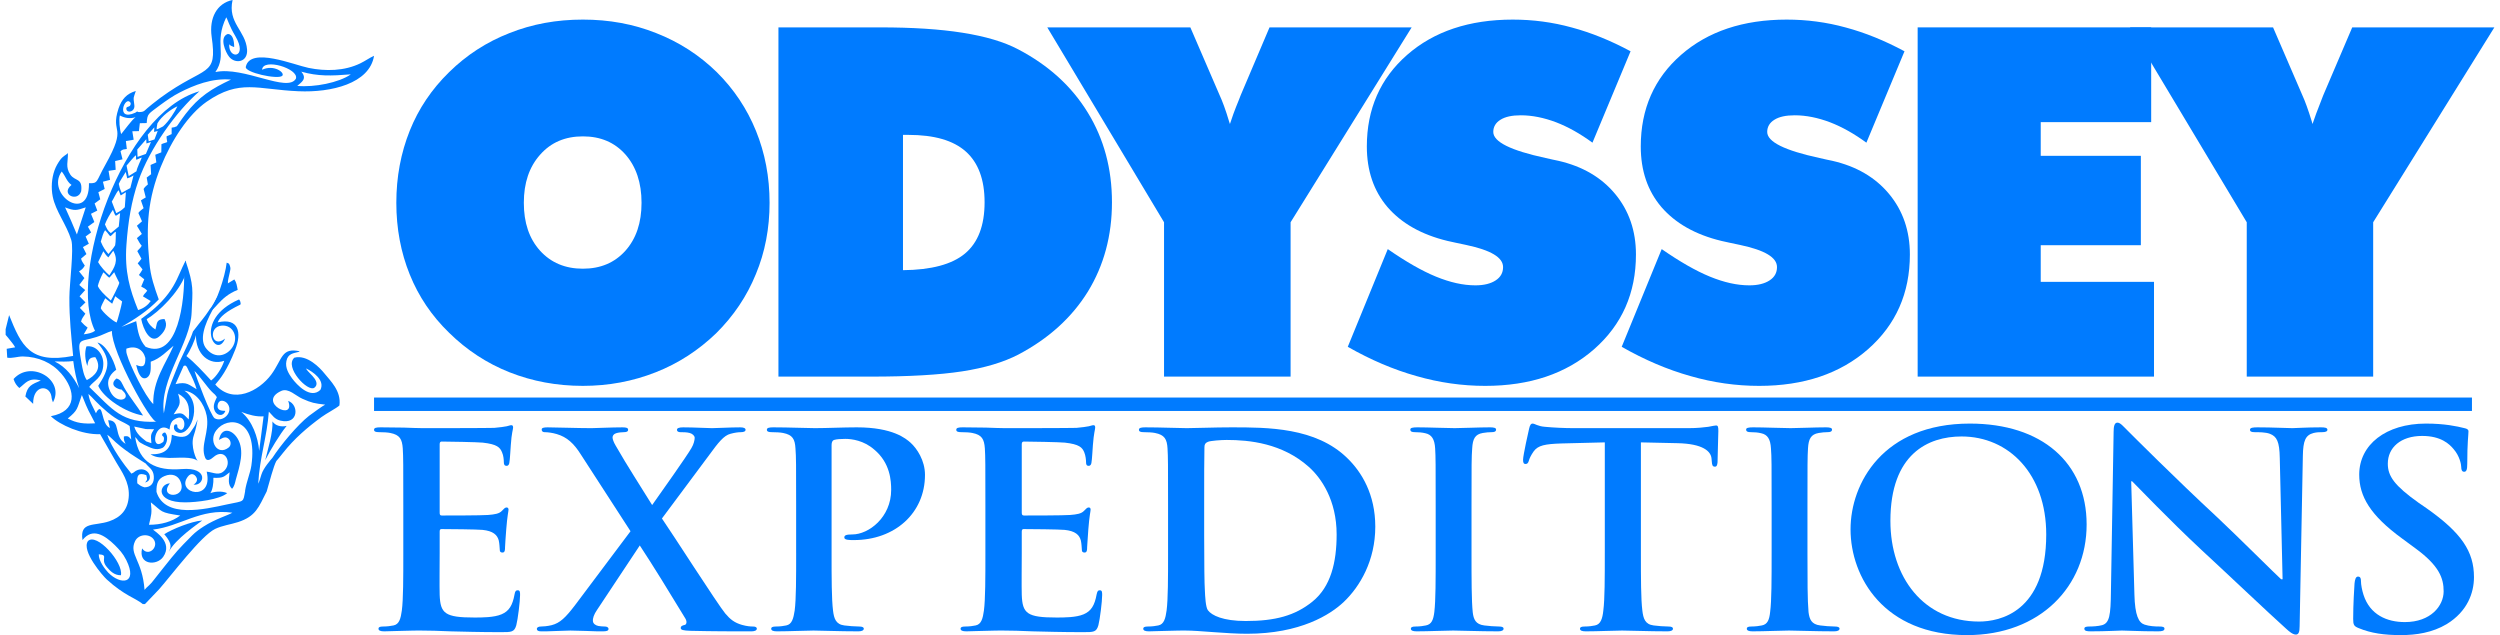 <?xml version="1.0" encoding="UTF-8"?>
<!DOCTYPE svg PUBLIC "-//W3C//DTD SVG 1.1//EN" "http://www.w3.org/Graphics/SVG/1.1/DTD/svg11.dtd">
<!-- Creator: CorelDRAW 2019 (64-Bit) -->
<svg xmlns="http://www.w3.org/2000/svg" xml:space="preserve" width="433px" height="110px" version="1.1" style="shape-rendering:geometricPrecision; text-rendering:geometricPrecision; image-rendering:optimizeQuality; fill-rule:evenodd; clip-rule:evenodd"
viewBox="0 0 185.43 47.32"
 xmlns:xlink="http://www.w3.org/1999/xlink">
 <defs>
  <style type="text/css">
   <![CDATA[
    .fil2 {fill:none}
    .fil1 {fill:#007BFF}
    .fil0 {fill:#007BFF;fill-rule:nonzero}
   ]]>
  </style>
 </defs>
 <g id="Layer_x0020_1">
  <path class="fil0" d="M43.01 20.02c1.32,0 2.37,-0.45 3.17,-1.34 0.8,-0.9 1.2,-2.08 1.2,-3.57 0,-1.49 -0.4,-2.69 -1.2,-3.6 -0.8,-0.9 -1.85,-1.35 -3.17,-1.35 -1.32,0 -2.38,0.45 -3.19,1.37 -0.81,0.91 -1.21,2.1 -1.21,3.58 0,1.49 0.4,2.67 1.21,3.57 0.81,0.89 1.87,1.34 3.19,1.34zm13.91 -4.91c0,1.9 -0.34,3.68 -1.02,5.31 -0.67,1.65 -1.66,3.12 -2.96,4.41 -1.31,1.26 -2.8,2.24 -4.51,2.91 -1.7,0.67 -3.5,1.01 -5.42,1.01 -1.95,0 -3.76,-0.34 -5.46,-1.01 -1.69,-0.67 -3.2,-1.66 -4.51,-2.95 -1.29,-1.25 -2.27,-2.7 -2.93,-4.34 -0.66,-1.63 -1,-3.42 -1,-5.34 0,-1.93 0.34,-3.72 1,-5.37 0.66,-1.65 1.64,-3.1 2.93,-4.36 1.3,-1.28 2.8,-2.25 4.49,-2.91 1.7,-0.68 3.52,-1.01 5.48,-1.01 1.95,0 3.77,0.33 5.47,1.01 1.69,0.66 3.2,1.63 4.51,2.91 1.28,1.27 2.25,2.73 2.92,4.38 0.67,1.65 1.01,3.43 1.01,5.35z"/>
  <path id="1" class="fil0" d="M66.86 20.13c2.11,-0.02 3.65,-0.43 4.62,-1.24 0.97,-0.81 1.46,-2.08 1.46,-3.82 0,-1.69 -0.47,-2.95 -1.4,-3.78 -0.93,-0.83 -2.35,-1.24 -4.28,-1.24l-0.4 0 0 10.08zm-9.28 7.93l0 -26.02 7.57 0c2.41,0 4.46,0.13 6.15,0.4 1.71,0.27 3.09,0.68 4.15,1.24 2.25,1.18 3.98,2.75 5.18,4.71 1.2,1.95 1.8,4.18 1.8,6.68 0,2.49 -0.6,4.7 -1.79,6.65 -1.2,1.94 -2.93,3.51 -5.19,4.7 -1.1,0.57 -2.5,0.99 -4.19,1.25 -1.69,0.26 -3.96,0.39 -6.8,0.39l-6.88 0z"/>
  <path id="2" class="fil0" d="M86.31 28.06l0 -11.5 -8.7 -14.52 10.66 0 2.18 5.05c0.2,0.43 0.45,1.09 0.71,1.97l0.06 0.18c0.13,-0.42 0.35,-1.03 0.68,-1.83 0.05,-0.15 0.09,-0.24 0.12,-0.31l2.15 -5.06 10.59 0 -9.02 14.52 0 11.5 -9.43 0z"/>
  <path id="3" class="fil0" d="M100 25.84l2.98 -7.28c1.34,0.93 2.54,1.62 3.59,2.05 1.05,0.43 2.02,0.65 2.94,0.65 0.64,0 1.15,-0.13 1.51,-0.37 0.37,-0.24 0.55,-0.57 0.55,-0.99 0,-0.72 -0.91,-1.26 -2.75,-1.65 -0.6,-0.12 -1.06,-0.23 -1.39,-0.3 -1.95,-0.47 -3.43,-1.32 -4.47,-2.52 -1.03,-1.21 -1.54,-2.71 -1.54,-4.52 0,-2.79 1,-5.07 3,-6.82 2,-1.75 4.63,-2.63 7.87,-2.63 1.5,0 2.96,0.19 4.41,0.59 1.45,0.39 2.9,0.98 4.37,1.77l-2.84 6.81c-0.9,-0.66 -1.8,-1.17 -2.71,-1.52 -0.9,-0.34 -1.78,-0.52 -2.63,-0.52 -0.66,0 -1.16,0.11 -1.51,0.33 -0.36,0.22 -0.54,0.53 -0.54,0.91 0,0.74 1.3,1.38 3.89,1.94 0.41,0.1 0.74,0.16 0.96,0.21 1.79,0.41 3.2,1.23 4.23,2.47 1.03,1.24 1.55,2.75 1.55,4.51 0,2.88 -1.04,5.23 -3.12,7.06 -2.08,1.82 -4.78,2.73 -8.11,2.73 -1.71,0 -3.42,-0.24 -5.12,-0.73 -1.71,-0.48 -3.42,-1.21 -5.12,-2.18z"/>
  <path id="4" class="fil0" d="M120.41 25.84l2.98 -7.28c1.34,0.93 2.54,1.62 3.59,2.05 1.05,0.43 2.02,0.65 2.94,0.65 0.64,0 1.15,-0.13 1.51,-0.37 0.37,-0.24 0.55,-0.57 0.55,-0.99 0,-0.72 -0.91,-1.26 -2.75,-1.65 -0.6,-0.12 -1.06,-0.23 -1.39,-0.3 -1.95,-0.47 -3.43,-1.32 -4.47,-2.52 -1.03,-1.21 -1.54,-2.71 -1.54,-4.52 0,-2.79 1,-5.07 3,-6.82 2,-1.75 4.63,-2.63 7.87,-2.63 1.49,0 2.96,0.19 4.41,0.59 1.45,0.39 2.9,0.98 4.37,1.77l-2.84 6.81c-0.9,-0.66 -1.8,-1.17 -2.71,-1.52 -0.9,-0.34 -1.78,-0.52 -2.63,-0.52 -0.66,0 -1.16,0.11 -1.51,0.33 -0.36,0.22 -0.54,0.53 -0.54,0.91 0,0.74 1.3,1.38 3.89,1.94 0.41,0.1 0.73,0.16 0.96,0.21 1.79,0.41 3.2,1.23 4.23,2.47 1.03,1.24 1.55,2.75 1.55,4.51 0,2.88 -1.04,5.23 -3.12,7.06 -2.08,1.82 -4.78,2.73 -8.11,2.73 -1.71,0 -3.42,-0.24 -5.12,-0.73 -1.71,-0.48 -3.42,-1.21 -5.12,-2.18z"/>
  <polygon id="5" class="fil0" points="142.46,28.06 142.46,2.04 159.86,2.04 159.86,9.1 151.63,9.1 151.63,11.61 159.09,11.61 159.09,18.27 151.63,18.27 151.63,21 160.07,21 160.07,28.06 "/>
  <path id="6" class="fil0" d="M166.98 28.06l0 -11.5 -8.7 -14.52 10.66 0 2.18 5.05c0.2,0.43 0.44,1.09 0.71,1.97l0.05 0.18c0.14,-0.42 0.36,-1.03 0.68,-1.83 0.06,-0.15 0.1,-0.24 0.12,-0.31l2.16 -5.06 10.59 0 -9.03 14.52 0 11.5 -9.42 0z"/>
  <path class="fil0" d="M29.63 41.21c0,1.85 0,3.44 -0.11,4.28 -0.08,0.58 -0.19,1.03 -0.62,1.11 -0.2,0.04 -0.46,0.08 -0.78,0.08 -0.26,0 -0.34,0.06 -0.34,0.16 0,0.14 0.15,0.2 0.43,0.2 0.43,0 0.99,-0.04 1.48,-0.04 0.52,-0.02 0.99,-0.02 1.23,-0.02 0.65,0 1.31,0.02 2.24,0.06 0.93,0.02 2.11,0.06 3.73,0.06 0.81,0 1.01,0 1.16,-0.52 0.11,-0.41 0.28,-1.77 0.28,-2.24 0,-0.2 0,-0.36 -0.17,-0.36 -0.15,0 -0.2,0.08 -0.24,0.3 -0.15,0.83 -0.41,1.25 -0.97,1.49 -0.56,0.24 -1.46,0.24 -2.02,0.24 -2.2,0 -2.54,-0.3 -2.59,-1.69 -0.02,-0.58 0,-2.43 0,-3.11l0 -1.59c0,-0.12 0.02,-0.2 0.13,-0.2 0.52,0 2.65,0.02 3.06,0.06 0.8,0.08 1.1,0.38 1.21,0.78 0.06,0.26 0.06,0.52 0.08,0.73 0,0.1 0.05,0.18 0.2,0.18 0.19,0 0.19,-0.22 0.19,-0.39 0,-0.14 0.06,-0.94 0.09,-1.34 0.08,-1.03 0.17,-1.35 0.17,-1.47 0,-0.12 -0.07,-0.16 -0.15,-0.16 -0.11,0 -0.2,0.1 -0.35,0.26 -0.19,0.2 -0.51,0.26 -1.03,0.3 -0.5,0.04 -2.97,0.04 -3.45,0.04 -0.13,0 -0.15,-0.08 -0.15,-0.22l0 -5.09c0,-0.14 0.05,-0.2 0.15,-0.2 0.43,0 2.7,0.04 3.06,0.08 1.08,0.12 1.29,0.36 1.44,0.73 0.11,0.24 0.13,0.58 0.13,0.72 0,0.18 0.05,0.28 0.2,0.28 0.15,0 0.19,-0.12 0.21,-0.22 0.05,-0.24 0.09,-1.13 0.11,-1.33 0.06,-0.92 0.17,-1.16 0.17,-1.3 0,-0.1 -0.02,-0.18 -0.13,-0.18 -0.1,0 -0.23,0.06 -0.34,0.08 -0.17,0.04 -0.52,0.08 -0.93,0.12 -0.41,0.02 -4.69,0.02 -5.38,0.02 -0.3,0 -0.8,-0.02 -1.36,-0.04 -0.54,0 -1.16,-0.02 -1.74,-0.02 -0.33,0 -0.48,0.04 -0.48,0.18 0,0.14 0.13,0.18 0.37,0.18 0.3,0 0.67,0.02 0.84,0.06 0.71,0.14 0.88,0.46 0.93,1.15 0.04,0.64 0.04,1.2 0.04,4.26l0 3.54z"/>
  <path id="1" class="fil0" d="M52.43 33.89c0.65,-0.89 1.08,-1.45 1.58,-1.57 0.3,-0.08 0.56,-0.12 0.77,-0.12 0.22,0 0.35,-0.06 0.35,-0.18 0,-0.12 -0.15,-0.18 -0.39,-0.18 -0.8,0 -1.68,0.06 -2.11,0.06 -0.41,0 -1.31,-0.06 -2.15,-0.06 -0.31,0 -0.46,0.06 -0.46,0.18 0,0.14 0.13,0.18 0.26,0.18 0.17,0 0.48,0 0.69,0.06 0.22,0.06 0.37,0.22 0.37,0.36 0,0.16 -0.07,0.48 -0.24,0.76 -0.32,0.57 -2.3,3.36 -2.93,4.25 -0.84,-1.37 -1.81,-2.84 -2.73,-4.45 -0.13,-0.22 -0.22,-0.46 -0.22,-0.58 0,-0.12 0.07,-0.26 0.26,-0.32 0.17,-0.06 0.45,-0.08 0.58,-0.08 0.19,0 0.32,-0.04 0.32,-0.18 0,-0.14 -0.13,-0.18 -0.43,-0.18 -0.79,0 -2,0.06 -2.3,0.06 -1.01,0 -2.76,-0.06 -3.27,-0.06 -0.29,0 -0.44,0.04 -0.44,0.16 0,0.14 0.09,0.2 0.22,0.2 0.22,0 0.56,0.04 0.9,0.14 0.76,0.22 1.28,0.7 1.79,1.51l3.71 5.73 -4.12 5.49c-0.73,0.96 -1.14,1.35 -1.76,1.51 -0.33,0.08 -0.65,0.1 -0.8,0.1 -0.17,0 -0.3,0.06 -0.3,0.18 0,0.12 0.11,0.18 0.32,0.18l0.37 0c0.34,0 1.4,-0.06 1.81,-0.06 0.53,0 1.89,0.06 2.02,0.06l0.39 0c0.28,0 0.43,-0.04 0.43,-0.18 0,-0.12 -0.13,-0.18 -0.26,-0.18 -0.17,0 -0.37,-0.02 -0.49,-0.04 -0.2,-0.04 -0.39,-0.16 -0.41,-0.35 -0.03,-0.22 0.08,-0.52 0.3,-0.84l3.19 -4.81c0.99,1.5 2.21,3.49 3.4,5.45 0.15,0.26 0.06,0.45 -0.05,0.47 -0.19,0.04 -0.3,0.1 -0.3,0.22 0,0.16 0.18,0.2 0.74,0.22 1.65,0.04 3.36,0.04 3.87,0.04l0.65 0c0.23,0 0.41,-0.06 0.41,-0.2 0,-0.12 -0.13,-0.16 -0.28,-0.16 -0.2,0 -0.46,-0.02 -0.82,-0.12 -0.56,-0.16 -0.88,-0.41 -1.25,-0.85 -0.54,-0.64 -4.03,-6.09 -4.72,-7.08l3.53 -4.74z"/>
  <path id="2" class="fil0" d="M58.9 41.21c0,1.85 0,3.44 -0.11,4.28 -0.09,0.58 -0.2,1.03 -0.63,1.11 -0.19,0.04 -0.45,0.08 -0.77,0.08 -0.26,0 -0.35,0.06 -0.35,0.16 0,0.14 0.15,0.2 0.43,0.2 0.87,0 2.22,-0.06 2.72,-0.06 0.56,0 1.91,0.06 3.34,0.06 0.23,0 0.41,-0.06 0.41,-0.2 0,-0.1 -0.11,-0.16 -0.35,-0.16 -0.32,0 -0.8,-0.04 -1.1,-0.08 -0.64,-0.08 -0.77,-0.53 -0.84,-1.09 -0.11,-0.86 -0.11,-2.45 -0.11,-4.3l0 -8.05c0,-0.22 0.07,-0.34 0.18,-0.38 0.19,-0.06 0.51,-0.08 0.84,-0.08 0.49,0 1.38,0.12 2.15,0.79 1.21,1 1.27,2.35 1.27,3.01 0,2.05 -1.68,3.32 -2.89,3.32 -0.45,0 -0.6,0.06 -0.6,0.22 0,0.14 0.15,0.16 0.26,0.18 0.11,0.02 0.34,0.02 0.45,0.02 3.06,0 5.3,-2.01 5.3,-4.86 0,-1.07 -0.6,-1.97 -1.08,-2.4 -0.34,-0.3 -1.31,-1.14 -4,-1.14 -0.99,0 -2.24,0.06 -3.12,0.06 -0.61,0 -1.96,-0.06 -3.11,-0.06 -0.32,0 -0.47,0.04 -0.47,0.18 0,0.14 0.13,0.18 0.37,0.18 0.3,0 0.66,0.02 0.84,0.06 0.71,0.14 0.88,0.46 0.92,1.15 0.05,0.64 0.05,1.2 0.05,4.26l0 3.54z"/>
  <path id="3" class="fil0" d="M73 41.21c0,1.85 0,3.44 -0.11,4.28 -0.08,0.58 -0.19,1.03 -0.62,1.11 -0.19,0.04 -0.45,0.08 -0.78,0.08 -0.25,0 -0.34,0.06 -0.34,0.16 0,0.14 0.15,0.2 0.43,0.2 0.43,0 0.99,-0.04 1.49,-0.04 0.51,-0.02 0.99,-0.02 1.22,-0.02 0.65,0 1.32,0.02 2.24,0.06 0.93,0.02 2.11,0.06 3.73,0.06 0.82,0 1.01,0 1.16,-0.52 0.11,-0.41 0.28,-1.77 0.28,-2.24 0,-0.2 0,-0.36 -0.17,-0.36 -0.15,0 -0.19,0.08 -0.24,0.3 -0.15,0.83 -0.41,1.25 -0.97,1.49 -0.56,0.24 -1.46,0.24 -2.02,0.24 -2.2,0 -2.54,-0.3 -2.59,-1.69 -0.02,-0.58 0,-2.43 0,-3.11l0 -1.59c0,-0.12 0.03,-0.2 0.13,-0.2 0.52,0 2.65,0.02 3.06,0.06 0.8,0.08 1.1,0.38 1.21,0.78 0.06,0.26 0.06,0.52 0.08,0.73 0,0.1 0.05,0.18 0.2,0.18 0.19,0 0.19,-0.22 0.19,-0.39 0,-0.14 0.07,-0.94 0.09,-1.34 0.08,-1.03 0.17,-1.35 0.17,-1.47 0,-0.12 -0.06,-0.16 -0.15,-0.16 -0.11,0 -0.19,0.1 -0.35,0.26 -0.19,0.2 -0.51,0.26 -1.03,0.3 -0.49,0.04 -2.97,0.04 -3.44,0.04 -0.13,0 -0.16,-0.08 -0.16,-0.22l0 -5.09c0,-0.14 0.05,-0.2 0.16,-0.2 0.43,0 2.69,0.04 3.05,0.08 1.08,0.12 1.3,0.36 1.45,0.73 0.1,0.24 0.13,0.58 0.13,0.72 0,0.18 0.04,0.28 0.19,0.28 0.15,0 0.19,-0.12 0.21,-0.22 0.05,-0.24 0.09,-1.13 0.11,-1.33 0.07,-0.92 0.17,-1.16 0.17,-1.3 0,-0.1 -0.02,-0.18 -0.12,-0.18 -0.11,0 -0.24,0.06 -0.35,0.08 -0.17,0.04 -0.52,0.08 -0.92,0.12 -0.41,0.02 -4.7,0.02 -5.39,0.02 -0.3,0 -0.8,-0.02 -1.36,-0.04 -0.53,0 -1.16,-0.02 -1.74,-0.02 -0.32,0 -0.47,0.04 -0.47,0.18 0,0.14 0.13,0.18 0.36,0.18 0.3,0 0.67,0.02 0.84,0.06 0.71,0.14 0.88,0.46 0.93,1.15 0.04,0.64 0.04,1.2 0.04,4.26l0 3.54z"/>
  <path id="4" class="fil0" d="M86.61 41.21c0,1.85 0,3.44 -0.11,4.28 -0.08,0.58 -0.19,1.03 -0.62,1.11 -0.19,0.04 -0.45,0.08 -0.78,0.08 -0.25,0 -0.34,0.06 -0.34,0.16 0,0.14 0.15,0.2 0.43,0.2 0.43,0 0.99,-0.04 1.49,-0.04 0.51,-0.02 0.99,-0.02 1.22,-0.02 0.54,0 1.3,0.06 2.11,0.12 0.82,0.06 1.71,0.12 2.48,0.12 3.98,0 6.22,-1.43 7.21,-2.37 1.21,-1.15 2.35,-3.08 2.35,-5.61 0,-2.4 -1.01,-4.07 -2.09,-5.11 -2.34,-2.29 -5.94,-2.29 -8.63,-2.29 -1.29,0 -2.65,0.06 -3.32,0.06 -0.6,0 -1.96,-0.06 -3.1,-0.06 -0.32,0 -0.47,0.04 -0.47,0.18 0,0.14 0.13,0.18 0.36,0.18 0.3,0 0.67,0.02 0.84,0.06 0.71,0.14 0.89,0.46 0.93,1.15 0.04,0.64 0.04,1.2 0.04,4.26l0 3.54zm2.69 -3.86c0,-1.59 0,-3.34 0.02,-4.03 0,-0.22 0.07,-0.32 0.26,-0.4 0.18,-0.08 0.97,-0.14 1.4,-0.14 1.68,0 4.14,0.24 6.12,2.01 0.93,0.83 2.07,2.48 2.07,5.03 0,2.07 -0.43,3.9 -1.81,5.01 -1.29,1.04 -2.76,1.44 -4.96,1.44 -1.7,0 -2.54,-0.42 -2.82,-0.8 -0.17,-0.22 -0.21,-1.03 -0.23,-1.53 -0.03,-0.38 -0.05,-1.93 -0.05,-4.06l0 -2.53z"/>
  <path id="5" class="fil0" d="M106.55 41.21c0,1.95 0,3.54 -0.1,4.38 -0.07,0.58 -0.2,0.93 -0.63,1.01 -0.19,0.04 -0.45,0.08 -0.77,0.08 -0.26,0 -0.35,0.06 -0.35,0.16 0,0.14 0.15,0.2 0.43,0.2 0.86,0 2.22,-0.06 2.72,-0.06 0.58,0 1.93,0.06 3.35,0.06 0.24,0 0.41,-0.06 0.41,-0.2 0,-0.1 -0.1,-0.16 -0.34,-0.16 -0.32,0 -0.8,-0.04 -1.1,-0.08 -0.64,-0.08 -0.8,-0.45 -0.86,-0.99 -0.09,-0.86 -0.09,-2.45 -0.09,-4.4l0 -3.54c0,-3.06 0,-3.62 0.05,-4.26 0.04,-0.71 0.21,-1.05 0.79,-1.15 0.26,-0.04 0.43,-0.06 0.65,-0.06 0.21,0 0.34,-0.04 0.34,-0.2 0,-0.12 -0.17,-0.16 -0.45,-0.16 -0.82,0 -2.09,0.06 -2.63,0.06 -0.62,0 -1.98,-0.06 -2.79,-0.06 -0.35,0 -0.52,0.04 -0.52,0.16 0,0.16 0.13,0.2 0.34,0.2 0.26,0 0.54,0.02 0.78,0.08 0.47,0.1 0.69,0.44 0.73,1.13 0.04,0.64 0.04,1.2 0.04,4.26l0 3.54z"/>
  <path id="6" class="fil0" d="M119.15 41.21c0,1.85 0,3.44 -0.11,4.28 -0.06,0.58 -0.19,1.03 -0.62,1.11 -0.19,0.04 -0.45,0.08 -0.78,0.08 -0.25,0 -0.34,0.06 -0.34,0.16 0,0.14 0.15,0.2 0.43,0.2 0.86,0 2.22,-0.06 2.71,-0.06 0.61,0 1.96,0.06 3.38,0.06 0.24,0 0.41,-0.06 0.41,-0.2 0,-0.1 -0.1,-0.16 -0.34,-0.16 -0.32,0 -0.8,-0.04 -1.1,-0.08 -0.65,-0.08 -0.77,-0.53 -0.84,-1.09 -0.11,-0.86 -0.11,-2.45 -0.11,-4.3l0 -8.25 2.72 0.06c1.91,0.04 2.49,0.61 2.54,1.13l0.02 0.22c0.02,0.3 0.06,0.4 0.24,0.4 0.13,0 0.17,-0.12 0.19,-0.32 0,-0.52 0.06,-1.91 0.06,-2.33 0,-0.3 -0.02,-0.42 -0.17,-0.42 -0.08,0 -0.26,0.04 -0.58,0.1 -0.32,0.04 -0.8,0.1 -1.48,0.1l-8.53 0c-0.71,0 -1.53,-0.04 -2.16,-0.1 -0.54,-0.04 -0.75,-0.24 -0.92,-0.24 -0.13,0 -0.2,0.12 -0.26,0.38 -0.04,0.16 -0.45,1.99 -0.45,2.31 0,0.22 0.04,0.32 0.19,0.32 0.13,0 0.19,-0.08 0.24,-0.24 0.04,-0.16 0.15,-0.4 0.36,-0.7 0.33,-0.45 0.84,-0.55 2.09,-0.59l3.21 -0.08 0 8.25z"/>
  <path id="7" class="fil0" d="M131.58 41.21c0,1.95 0,3.54 -0.11,4.38 -0.06,0.58 -0.19,0.93 -0.62,1.01 -0.2,0.04 -0.46,0.08 -0.78,0.08 -0.26,0 -0.34,0.06 -0.34,0.16 0,0.14 0.15,0.2 0.43,0.2 0.86,0 2.21,-0.06 2.71,-0.06 0.58,0 1.94,0.06 3.36,0.06 0.24,0 0.41,-0.06 0.41,-0.2 0,-0.1 -0.11,-0.16 -0.35,-0.16 -0.32,0 -0.79,-0.04 -1.09,-0.08 -0.65,-0.08 -0.8,-0.45 -0.87,-0.99 -0.08,-0.86 -0.08,-2.45 -0.08,-4.4l0 -3.54c0,-3.06 0,-3.62 0.04,-4.26 0.04,-0.71 0.22,-1.05 0.8,-1.15 0.26,-0.04 0.43,-0.06 0.64,-0.06 0.22,0 0.35,-0.04 0.35,-0.2 0,-0.12 -0.17,-0.16 -0.45,-0.16 -0.82,0 -2.09,0.06 -2.63,0.06 -0.63,0 -1.98,-0.06 -2.8,-0.06 -0.35,0 -0.52,0.04 -0.52,0.16 0,0.16 0.13,0.2 0.35,0.2 0.26,0 0.54,0.02 0.77,0.08 0.48,0.1 0.69,0.44 0.73,1.13 0.05,0.64 0.05,1.2 0.05,4.26l0 3.54z"/>
  <path id="8" class="fil0" d="M146.14 47.32c5.46,0 8.91,-3.64 8.91,-8.24 0,-4.61 -3.34,-7.52 -8.7,-7.52 -6.46,0 -8.89,4.44 -8.89,7.88 0,3.56 2.49,7.88 8.68,7.88zm0.9 -1.01c-4.14,0 -6.61,-3.31 -6.61,-7.5 0,-5 2.82,-6.29 5.3,-6.29 3.53,0 6.31,2.8 6.31,7.3 0,5.81 -3.49,6.49 -5,6.49z"/>
  <path id="9" class="fil0" d="M158.37 35.86l0.07 0c0.39,0.38 2.78,2.89 5.12,5.07 2.24,2.07 5,4.7 6.35,5.91 0.24,0.22 0.5,0.44 0.73,0.44 0.2,0 0.28,-0.18 0.28,-0.62l0.24 -12.69c0.02,-1.13 0.19,-1.55 0.8,-1.71 0.26,-0.06 0.43,-0.06 0.64,-0.06 0.26,0 0.39,-0.06 0.39,-0.18 0,-0.16 -0.22,-0.18 -0.49,-0.18 -1.06,0 -1.88,0.06 -2.12,0.06 -0.45,0 -1.48,-0.06 -2.6,-0.06 -0.32,0 -0.56,0.02 -0.56,0.18 0,0.12 0.09,0.18 0.35,0.18 0.3,0 0.82,0 1.13,0.12 0.52,0.2 0.72,0.58 0.74,1.81l0.21 9.03 -0.11 0c-0.36,-0.32 -3.27,-3.22 -4.73,-4.59 -3.14,-2.91 -6.41,-6.19 -6.67,-6.45 -0.37,-0.36 -0.57,-0.63 -0.8,-0.63 -0.22,0 -0.28,0.29 -0.28,0.69l-0.2 11.9c-0.02,1.75 -0.1,2.34 -0.66,2.5 -0.31,0.08 -0.69,0.1 -0.97,0.1 -0.22,0 -0.35,0.04 -0.35,0.16 0,0.18 0.2,0.2 0.48,0.2 1.12,0 2.13,-0.06 2.32,-0.06 0.42,0 1.28,0.06 2.68,0.06 0.3,0 0.49,-0.04 0.49,-0.2 0,-0.12 -0.13,-0.16 -0.36,-0.16 -0.35,0 -0.76,-0.02 -1.12,-0.14 -0.44,-0.14 -0.72,-0.67 -0.76,-2.24l-0.24 -8.44z"/>
  <path id="10" class="fil0" d="M178.46 47.32c1.14,0 2.35,-0.18 3.42,-0.82 1.55,-0.95 2.03,-2.34 2.03,-3.5 0,-1.91 -0.93,-3.3 -3.53,-5.13l-0.61 -0.42c-1.78,-1.27 -2.28,-1.97 -2.28,-2.9 0,-1.21 0.97,-2.07 2.56,-2.07 1.4,0 2.03,0.6 2.35,0.99 0.45,0.52 0.56,1.14 0.56,1.32 0,0.24 0.07,0.36 0.22,0.36 0.17,0 0.23,-0.16 0.23,-0.6 0,-1.57 0.09,-2.15 0.09,-2.41 0,-0.14 -0.11,-0.2 -0.3,-0.24 -0.56,-0.14 -1.47,-0.34 -2.87,-0.34 -2.99,0 -4.97,1.58 -4.97,3.8 0,1.62 0.82,3.03 3.19,4.76l0.99 0.73c1.78,1.3 2.11,2.23 2.11,3.21 0,1.07 -0.95,2.29 -2.89,2.29 -1.33,0 -2.6,-0.54 -3.08,-2.03 -0.11,-0.34 -0.19,-0.76 -0.19,-1.02 0,-0.16 -0.02,-0.34 -0.22,-0.34 -0.17,0 -0.23,0.22 -0.26,0.52 -0.02,0.32 -0.1,1.53 -0.1,2.63 0,0.45 0.06,0.55 0.41,0.69 0.92,0.38 1.89,0.52 3.14,0.52z"/>
  <rect class="fil1" x="27.45" y="29.62" width="156.31" height="1"/>
  <g>
   <path class="fil1" d="M10.41 26.67l0 0.01c0.01,0.54 -0.12,0.76 -0.68,0.51 0.1,0.49 0.34,1.21 0.81,0.94 0.32,-0.22 0.27,-0.68 0.27,-1.18 0.71,-0.23 1.26,-0.83 1.7,-1.19 -0.56,1.31 -1.56,2.59 -1.51,4.35 -0.62,-0.59 -1.76,-2.94 -1.96,-3.69 -0.03,-0.1 -0.05,-0.17 -0.05,-0.26 -0.01,-0.22 0.01,-0.14 0.02,-0.19 0.68,-0.24 1.23,0.05 1.4,0.7zm8.48 6.92c-0.09,-1.02 -0.5,-2.21 -1.33,-2.9 0.58,0.23 1.14,0.37 1.66,0.33 -0.09,0.75 -0.24,1.82 -0.33,2.57zm-3.58 -5.24c-0.58,-0.63 -1.22,-1.33 -1.84,-1.82 0.29,-0.41 0.64,-1.2 0.71,-1.56 -0.02,1.41 1,2.3 2.11,1.91 -0.17,0.53 -0.58,1.18 -0.98,1.47zm-9.83 0.57c-0.44,-0.85 -0.97,-1.57 -1.83,-1.99 0.46,0.01 0.94,0.03 1.39,-0.03 0.07,0.6 0.25,1.48 0.44,2.02zm4.33 -17.78l0.67 -0.77 0.01 0.32 0.34 -0.11 -0.38 0.89 -0.62 0.22 -0.02 -0.55zm0.78 -1.1l0.49 -0.55 -0.02 0.34 0.27 -0.07 -0.24 0.63 -0.43 0.14 -0.07 -0.49zm0.09 29.06c0.92,0 1.72,-0.23 2.33,-0.69 -1.55,-0.23 -1.29,-0.27 -2.19,-0.98 0.1,0.82 0.03,0.92 -0.14,1.67zm-2.17 -30.5c0.33,0.19 0.78,0.27 1.17,0.13 -0.3,0.23 -0.8,0.94 -1.07,1.26 -0.11,-0.32 -0.18,-1.06 -0.1,-1.39zm2.74 22.82c-2.62,0.12 -3.26,-0.9 -5.02,-2.59 0.3,-0.46 1.03,-0.65 1.05,-1.71 0.01,-0.75 -0.56,-1.42 -1.26,-1.31 -0.15,0.46 -0.1,1.01 0.07,1.46 0.06,-0.46 0.14,-0.64 0.59,-0.66 0.55,0.85 -0.05,1.41 -0.63,1.71 -0.22,-0.28 -0.33,-0.89 -0.39,-1.23 -0.36,-2.02 -0.23,-1.55 1.11,-1.98 0.42,-0.13 0.81,-0.36 1.15,-0.45 -0.04,1.55 2.91,6.88 3.33,6.76zm-0.82 0.2c0,0 0,0 0.01,0 -0.01,0 -0.01,0 -0.01,0l0 0zm0.02 0.35l0 0 0.61 0.01c-0.28,0.43 -0.24,0.45 -0.2,1.04l-0.38 -0.13 0 0c-0.36,-0.29 -0.73,-0.55 -0.9,-1.11l0.87 0.19zm0.02 1.17c0,0 -0.02,-0.01 -0.03,0 0.01,-0.01 0.02,0 0.03,0zm-0.15 0c0.46,0.2 0.85,0.47 1.37,0.23 0.23,-0.11 0.53,-0.75 0.2,-1.14 -0.16,-0.03 -0.33,0.19 -0.16,0.28 0.13,0.08 0.04,0.4 0.01,0.42 -1.03,0.79 -0.65,-1.71 0.47,-0.92 0.04,-0.4 0.15,-0.61 0.3,-0.72 1.11,-0.78 0.94,1.3 0.31,0.58 -0.05,-0.06 0.01,-0.23 -0.09,-0.25 -0.13,-0.02 -0.2,0.06 -0.19,0.27 0,0.1 0.09,0.22 0.15,0.26 0.98,0.68 2.14,-2.06 0.63,-3.04 0.85,0.1 1.48,0.96 1.66,1.86 0.23,1.21 -0.5,2.22 -0.11,3.14 0.12,0.29 0.4,0.14 0.6,-0.04 0.81,-0.73 1.42,0.32 0.87,0.95 -0.42,0.47 -0.79,0.19 -1.36,0.12 0.53,2.3 -2.33,1.62 -1.41,0.38 0.25,-0.34 0.53,-0.17 0.64,0.04 0.11,0.19 0.04,0.39 -0.21,0.55 0.8,0.12 1.2,-1.33 -0.89,-1.16 -1.9,0.15 -3.18,-0.45 -3.46,-2.39 0.36,0.36 0.11,0.29 0.67,0.58zm0.14 1.41l0 0.01c0.19,0.25 0.55,0.42 0.58,0.92 0.04,0.5 -0.2,0.82 -0.69,0.83l0 0c-0.26,-0.07 -0.35,-0.15 -0.54,-0.3 -0.04,-0.6 0.07,-0.82 0.67,-0.61 0.08,0.35 0.1,0.32 -0.09,0.55 0.71,-0.16 0.28,-1.2 -0.53,-0.94 -0.28,0.1 -0.23,0.18 -0.49,0.28 -0.52,-0.62 -1.52,-1.99 -1.8,-2.9 0.24,0.16 0.41,0.37 0.64,0.57 0.27,0.24 0.42,0.35 0.71,0.57 0.49,0.37 1.02,0.68 1.54,1.02zm0.78 2.1c-0.02,-0.64 0.13,-0.99 0.6,-1.18 0.55,-0.23 0.99,-0.04 1.17,0.36 0.62,1.37 -1.7,1.34 -0.77,0.18 -0.83,0.05 -1.14,1.43 1.14,1.42 0.82,0 2.57,-0.2 3.13,-0.69 -0.45,-0.19 -1.01,-0.1 -1.26,0.01 0.17,-0.23 0.25,-0.76 0.23,-1.15 0.75,0.03 0.78,-0.08 1.21,-0.41 -0.05,0.5 -0.16,0.9 0.18,1.23 0.17,-0.18 0.22,-0.43 0.28,-0.68 0.28,-1 0.68,-2.16 0.13,-3.07 -0.42,-0.7 -1.22,-0.87 -1.38,0.11 0.16,-0.09 0.41,-0.28 0.64,-0.14 0.28,0.17 0.29,0.55 0.07,0.71 -0.84,0.65 -1.51,-0.51 -0.92,-1.28 0.83,-1.11 3.13,-0.96 2.62,2.62 -0.08,0.55 -0.36,1.18 -0.47,1.88l0.01 0c-0.17,0.89 -0.02,0.73 -1.34,1.01 -1.7,0.37 -4.65,1.07 -5.27,-0.93l0 0zm8.21 -0.03c0.21,-0.71 0.51,-1.89 0.72,-2.27 -0.11,-0.09 -0.1,-0.1 -0.29,-0.24 -0.12,0.14 -0.67,0.76 -0.82,1.24 -0.08,0.23 -0.13,0.48 -0.24,0.69 0.1,-1.93 0.67,-3.57 0.79,-5.37l0.38 0.41c0.15,0.13 0.28,0.21 0.49,0.26 1.37,0.33 1.38,-1.2 0.57,-1.47 0.6,1.59 -2.36,0.1 -0.52,-0.74 0.54,-0.25 1.09,0.37 1.58,0.58 0.7,0.31 0.87,0.34 1.7,0.44 -0.12,0.04 -1.03,0.7 -1.2,0.83 -0.86,0.67 -2.14,2.21 -2.73,3.13 0.15,0.12 0.12,0.08 0.29,0.24 0.12,-0.13 0.28,-0.33 0.5,-0.61 0.84,-1.06 1.79,-1.88 2.87,-2.67 0.35,-0.26 1.12,-0.66 1.33,-0.86 0.15,-1.08 -0.68,-1.84 -1.12,-2.39 -0.32,-0.4 -1.28,-1.42 -2.24,-1.17 -0.77,0.7 1.01,2.59 1.49,2.24 0.23,-0.17 0.2,-0.42 0.02,-0.68 -0.18,-0.27 -0.53,-0.53 -0.64,-0.76 0.51,0.24 1.44,0.88 1.07,1.6 -0.75,0.72 -1.77,-0.4 -2.11,-0.86 -0.23,-0.32 -0.53,-0.78 -0.42,-1.29 0.11,-0.56 0.54,-0.58 0.87,-0.67 0.02,-0.01 0.06,0 0.08,-0.03 0.01,-0.03 0.05,-0.01 0.07,-0.02 -1.41,-0.32 -1.3,0.57 -2.15,1.73 -0.91,1.22 -2.84,2.26 -4.17,0.74 0.39,-0.44 0.88,-1.07 1.48,-2.58 0.51,-1.28 0.28,-2.42 -1.3,-2.05 0.15,-0.4 0.62,-0.81 1.68,-1.32 0.09,-0.04 -0.03,-0.42 -0.11,-0.38 -3.48,1.54 -1.69,4.55 -1.02,2.91 -1,0.81 -1.31,-0.9 -0.24,-0.97 0.86,-0.06 1.26,0.88 0.79,1.61 -0.41,0.63 -1.26,0.9 -1.91,0.15 -1.22,-1.32 1.8,-4.71 1.53,-5.03 -0.26,0.16 -1.08,1.83 -1.3,2.04 -0.5,0.75 -0.54,0.72 -1.26,1.67 -0.19,0.61 -0.77,1.75 -1.03,2.31 -1.04,2.62 -0.75,1.72 -1.14,3.79 -0.35,-2.56 1.99,-5.2 2.07,-7.53 0.07,-1.66 0.19,-1.94 -0.46,-3.86 -0.02,-0.02 -0.11,0.43 -0.1,0.93 0.05,1.99 -0.43,6.54 -2.87,5.5l0 0c-0.46,-0.53 -0.57,-1.07 -0.7,-1.91l-1.1 0.43c0.97,-0.56 1.96,-1.19 2.78,-2.05 -0.3,-0.84 -0.62,-1.72 -0.7,-2.78 -0.27,-2.74 -0.1,-4.72 0.85,-7.1 0.81,-2.01 2.07,-3.91 3.42,-4.85 2.47,-1.71 3.76,-0.91 6.84,-0.78 2.43,0.11 5.3,-0.57 5.63,-2.64 -0.36,0.16 -0.63,0.37 -1.02,0.56 -1.19,0.58 -2.59,0.6 -3.86,0.34 -1.08,-0.22 -4.32,-1.58 -4.67,-0.1 -0.17,0.44 2.41,0.99 2.71,0.69 0.23,-0.23 -0.63,-0.87 -1.5,-0.45 0.04,-0.91 2.76,-0.09 2.52,0.66 -0.61,1.08 -3.89,-0.94 -6,-0.49 0.9,-1.31 -0.13,-2.14 0.81,-4.08 0.1,0.15 0.23,0.66 0.67,1.39 0.99,1.67 -0.52,1.78 -0.45,0.62 0.12,0.13 0.16,0.13 0.37,0.21 0,-0.52 -0.12,-0.96 -0.47,-0.98 -0.67,0.23 -0.18,1.37 0.1,1.71 0.44,0.54 1.4,0.42 1.33,-0.55 -0.11,-1.41 -1.46,-1.97 -1.08,-3.69 -1.18,0.25 -1.75,1.35 -1.56,2.73 0.44,3.09 -0.42,2.07 -3.82,4.56 -0.2,0.15 -0.41,0.32 -0.62,0.48 -0.62,0.48 -0.52,0.56 -0.91,0.58 -0.32,0.02 -0.05,-0.15 -0.34,0.05 -1.54,0.7 -0.74,-1.4 -0.34,-0.72 0.02,0.4 -0.4,0.16 -0.32,0.48 0.09,0.31 0.66,0.15 0.59,-0.33 -0.09,-0.67 -0.06,-0.5 0.11,-1.05 -0.68,0.2 -1.05,0.61 -1.29,1.31 -0.64,1.98 0.73,1.14 -0.99,4.21 -0.7,1.24 -0.51,1.38 -1.21,1.35 0.04,3.09 -3.26,0.82 -2.03,-0.87 0.29,0.35 0.37,0.75 0.73,1 -0.86,0.71 0.46,1.31 0.72,0.47 0.12,-1.02 -0.46,-0.72 -0.81,-1.24 -0.38,-0.57 -0.16,-0.97 -0.18,-1.6 -0.14,0.15 -0.34,0.19 -0.58,0.51 -0.16,0.23 -0.31,0.47 -0.42,0.78 -0.21,0.6 -0.26,1.3 -0.13,1.95 0.22,1.1 1.02,2.06 1.38,3.23 0.21,0.68 -0.14,3.3 -0.14,4.29 -0.01,1.56 0.14,2.85 0.28,4.35 -3.22,0.63 -3.86,-0.77 -4.77,-3.04l-0.26 1.05 0 0.42 0.17 0.2c0.22,0.28 0.45,0.54 0.54,0.73l-0.63 0.11 0.04 0.66c0.35,0.07 0.77,-0.09 1.16,-0.09 1.16,0.02 2.17,0.47 2.86,1.27 1.09,1.26 1.22,2.82 -0.77,3.18 0.65,0.65 2.34,1.4 3.67,1.34l1.21 2.11c0.41,0.69 0.96,1.45 0.93,2.45 -0.04,1.07 -0.61,1.64 -1.46,1.93 -1.1,0.38 -2.22,-0.01 -1.99,1.4 0.74,-0.95 1.64,-0.37 2.41,0.38 0.34,0.35 0.58,0.58 0.85,1.11 0.89,1.8 -0.43,1.88 -1.35,0.93 -0.22,-0.23 -0.72,-0.87 -0.7,-1.36 0.79,0.06 0.07,0.33 0.6,0.95 0.21,0.25 0.54,0.63 1.05,0.61 0.2,-0.95 -1.83,-3.21 -2.46,-2.54 -0.5,0.74 1.13,2.61 1.41,2.86 1.3,1.19 2.15,1.39 2.68,1.83l0.16 0 1.05 -1.1c0.91,-1.03 3.14,-4 4.18,-4.5 0.52,-0.25 1.15,-0.33 1.71,-0.51 1.32,-0.43 1.53,-1.1 2.13,-2.28l0 0zm-11.61 -14.23c0.06,-0.07 0.63,-1.2 0.63,-1.32 -0.05,-0.11 -0.26,-0.49 -0.38,-0.79 -0.16,0.17 -0.25,0.31 -0.37,0.41 -0.22,-0.16 -0.25,-0.26 -0.44,-0.4 -0.23,0.44 -0.36,0.79 -0.41,1.02 0.14,0.31 0.42,0.59 0.97,1.08zm-0.95 -2.86c0.14,0.27 0.58,0.78 0.84,0.98 0.38,-0.59 0.71,-1.08 0.29,-1.83l-0.37 0.5c-0.21,-0.2 -0.2,-0.23 -0.37,-0.46l-0.39 0.81zm0.2 -1.53c0.17,0.42 0.35,0.67 0.57,0.93 0.21,-0.26 0.37,-0.43 0.5,-0.65 0.06,-0.32 0.04,-0.77 0.05,-1.01 -0.13,0.03 -0.28,0.27 -0.41,0.33 -0.08,-0.05 -0.16,-0.23 -0.39,-0.45 -0.15,0.22 -0.22,0.52 -0.32,0.85zm0.31 -1.28c0.14,0.3 0.19,0.47 0.44,0.65l0.59 -0.49c0,-0.12 0.1,-0.87 0.1,-0.98 -0.03,-0.06 -0.28,0.22 -0.34,0.16 -0.09,-0.09 -0.22,-0.53 -0.2,-0.42 -0.21,0.28 -0.48,0.77 -0.59,1.08zm0.51 -1.7l0.33 0.86c0.29,-0.14 0.4,-0.21 0.64,-0.44l0.08 -1.12c0,0 -0.18,0.12 -0.38,0.24 -0.07,-0.08 -0.11,-0.36 -0.18,-0.38 -0.17,0.2 -0.35,0.63 -0.49,0.84zm1.04 -2.21c-0.19,0.33 -0.41,0.63 -0.52,0.89 0.04,0.16 0.07,0.36 0.22,0.67 0.22,-0.12 0.42,-0.25 0.64,-0.36l0.24 -0.94c-0.01,0 -0.21,0.15 -0.47,0.22l-0.11 -0.48zm0.06 -0.47l0.16 0.78 0.58 -0.36c0.03,-0.25 0.34,-0.85 0.39,-1.01 -0.07,-0.02 -0.24,0.11 -0.39,0.15 -0.07,0.01 0,-0.37 -0.06,-0.32 -0.12,0.08 -0.5,0.55 -0.68,0.76zm2.24 -2.7c0.14,-0.03 0.26,-0.12 0.48,-0.22 0.43,-0.37 0.91,-1.14 1.07,-1.5 -0.47,0.21 -1.18,0.73 -1.49,1.27 -0.02,0.15 -0.06,0.29 -0.06,0.45zm10.48 -3.24c1.26,0.12 3.11,-0.24 3.99,-0.86 -1.48,0.12 -2.45,0.15 -3.69,-0.2 0.47,0.55 -0.01,0.79 -0.3,1.06zm-13.79 16.23l-0.52 -0.41c-0.16,0.34 -0.31,0.56 -0.33,0.75 0.13,0.29 0.89,0.95 1.18,1.06 0.05,-0.09 0.38,-1.29 0.41,-1.57 -0.17,-0.14 -0.33,-0.23 -0.51,-0.39l-0.23 0.56zm-2.63 -5.16l0.66 -2.02c-0.7,0.23 -0.81,0.28 -1.54,0 0.32,0.69 0.56,1.25 0.88,2.02zm5.2 -8.3l-0.51 0.01 -0.07 0.59 -0.49 0.01 0.1 0.63 -0.58 0.1 0.07 0.59c-0.23,0.04 -0.3,0.01 -0.47,0.17l0.15 0.6 -0.55 0.13 0.04 0.65 -0.53 0.08 0.11 0.67 -0.53 0.14 0.13 0.54 -0.47 0.24 0.14 0.53 -0.42 0.31 0.2 0.53 -0.47 0.24 0.25 0.61 -0.48 0.35 0.24 0.43 -0.41 0.3 0.24 0.54 -0.44 0.25 0.26 0.52 -0.4 0.34c0.06,0.23 0.16,0.32 0.28,0.52 -0.16,0.27 -0.24,0.3 -0.43,0.43l0.4 0.5 -0.38 0.51c0.11,0.12 0.29,0.25 0.44,0.38l-0.42 0.47 0.44 0.45 -0.42 0.41 0.41 0.43c-0.12,0.21 -0.27,0.34 -0.32,0.59 0.23,0.25 0.28,0.29 0.49,0.45l-0.29 0.5c0.37,-0.05 0.61,-0.1 0.84,-0.26 -2.03,-4.09 1.99,-16.2 7.78,-17.85 -1.74,1.52 -3.71,4.26 -4.55,6.68 -0.52,1.5 -0.77,3.06 -0.89,4.77 -0.14,1.97 0.24,3.3 0.87,4.85 0.43,-0.12 0.75,-0.39 0.94,-0.67l-0.58 -0.35c0.12,-0.23 0.14,-0.17 0.32,-0.42 -0.16,-0.17 -0.19,-0.17 -0.45,-0.31l0.23 -0.54 -0.4 -0.32c0.17,-0.25 0.15,-0.2 0.27,-0.42l-0.36 -0.45c0.11,-0.12 0.14,-0.16 0.28,-0.34l-0.31 -0.57c0.13,-0.17 0.22,-0.2 0.33,-0.4 -0.17,-0.2 -0.21,-0.31 -0.36,-0.57l0.37 -0.31 -0.37 -0.61 0.38 -0.33 -0.27 -0.62c0.05,-0.11 0.32,-0.3 0.39,-0.36l-0.2 -0.58c0.21,-0.14 0.13,-0.08 0.36,-0.22l-0.16 -0.63c0.1,-0.17 0.21,-0.24 0.32,-0.34l-0.09 -0.51 0.33 -0.25 -0.04 -0.69 0.43 -0.19 -0.08 -0.57 0.45 -0.18 0.01 -0.61c0.23,-0.1 0.34,-0.1 0.43,-0.16 0,-0.08 -0.05,-0.2 -0.05,-0.42l0.38 -0.17 0 -0.48c0.14,-0.01 0.26,-0.04 0.38,-0.1 0.1,-0.11 0.21,-0.33 0.66,-0.92 0.99,-1.29 1.94,-1.88 3.38,-2.56 -1.41,-0.13 -2.78,0.43 -3.8,0.95 -0.5,0.25 -1.04,0.63 -1.45,0.93 -0.95,0.72 -0.97,0.63 -1.03,1.36zm-3.78 21.62l0.09 -0.17c0.47,-0.62 0.28,0.98 0.95,1.27l-0.13 -0.58c0.99,0 0.36,1.21 1.3,1.76 -0.09,-0.18 -0.15,-0.29 -0.13,-0.55 0.35,-0.08 0.39,0.06 0.55,0.23l-0.12 -1.01c-0.54,-0.37 -0.81,-0.33 -1.66,-1.04 -0.9,-0.76 -1.04,-1.03 -1.41,-1.35 0.08,0.6 0.37,1.01 0.56,1.44zm-2.1 0.39c0.66,0.36 1.21,0.41 2.04,0.36 -0.57,-1.13 -0.43,-0.71 -0.99,-2.11 -0.38,1.08 -0.29,1.12 -1.05,1.75zm6.35 8.28c0.16,0.15 1.51,0.95 0.76,2.03 -0.48,0.69 -1.88,0.6 -1.57,-0.63 0.43,0.64 1.22,-0.04 0.9,-0.61 -0.28,-0.51 -1.16,-0.5 -1.43,0.08 -0.46,0.98 0.55,1.4 0.71,3.62 0.1,-0.13 0.22,-0.23 0.34,-0.34 0.22,-0.21 0.2,-0.22 0.36,-0.41 0.26,-0.32 0.42,-0.53 0.68,-0.86 1.01,-1.27 1.11,-1.38 2.16,-2.44 0.27,-0.27 0.52,-0.45 0.86,-0.67 0.88,-0.57 1.85,-0.84 2.14,-1.03 -2.36,-0.34 -3.88,1.02 -5.91,1.26zm5.39 -8.84c-0.17,0.45 -0.61,0.34 -0.78,0.01 -0.21,-0.41 0.05,-0.79 0.15,-1.04 -0.19,-0.28 -0.17,-0.19 -0.39,-0.42 -0.32,-0.31 -0.92,-1.2 -1.28,-1.53 0.13,0.45 1.22,3.37 1.51,3.53 0.59,0.32 1.41,-0.43 0.97,-1.07 -0.16,-0.24 -0.63,-0.41 -0.74,0.03 -0.12,0.47 0.34,0.46 0.36,0.47l0.16 0.01c0,0 0.03,0 0.04,0.01zm-3.71 -2c0.87,-0.21 1,0.07 1.57,0.38 -0.1,-0.39 -0.38,-1.01 -0.58,-1.36 -0.18,-0.4 -0.22,-0.45 -0.39,-0.37l-0.6 1.35zm-0.14 2.25c0.68,-0.17 0.68,-0.05 1.12,0.38 0.12,-1.02 -0.09,-1.54 -0.79,-1.92 0.26,0.82 0.08,0.88 -0.33,1.54z"/>
  </g>
  <path class="fil2" d="M16.55 34.69c0.25,0.69 0.26,-1.1 0.48,0.06 0.1,0.56 0.23,-0.02 -0.05,1.01 -0.06,0.25 -0.11,0.5 -0.28,0.67 -0.33,-0.33 -0.22,-0.73 -0.18,-1.22 -0.43,0.32 -0.46,0.43 -1.21,0.41 0.02,0.39 -0.06,0.91 -0.23,1.14 0.25,-0.1 0.81,-0.2 1.26,0 -0.56,0.49 -2.31,0.68 -3.13,0.68 -2.28,0.01 -1.97,-1.36 -1.14,-1.42 -0.93,1.17 1.39,1.2 0.77,-0.18 -0.18,-0.4 -0.62,-0.59 -1.17,-0.36 -0.47,0.19 -0.62,0.54 -0.6,1.18 0.62,2.01 3.57,1.3 5.27,0.94 1.32,-0.29 1.17,-0.13 1.33,-1.02 0.1,-0.62 0.18,-1.07 0.39,-1.61 0.07,-0.16 0.05,-0.03 0.08,-0.26 0.51,-3.59 -1.79,-3.73 -2.62,-2.63 -0.59,0.78 -0.01,1.8 0.92,1.29 0.08,-0.27 0.21,-0.55 -0.07,-0.71 -0.23,-0.15 -0.48,0.05 -0.64,0.14 0.16,-0.99 0.96,-0.82 1.38,-0.11 0.39,0.64 0.25,0.86 0.13,1.63"/>
  <path class="fil2" d="M41.53 19.75c0.14,0.37 0.14,-0.58 0.25,0.03 0.06,0.3 0.12,0 -0.02,0.54 -0.04,0.13 -0.06,0.27 -0.15,0.36 -0.17,-0.17 -0.11,-0.39 -0.09,-0.65 -0.22,0.17 -0.24,0.23 -0.62,0.22 0,0.2 -0.04,0.49 -0.13,0.61 0.14,-0.06 0.42,-0.11 0.66,-0.01 -0.29,0.27 -1.2,0.37 -1.63,0.37 -1.17,0.01 -1.01,-0.73 -0.58,-0.76 -0.48,0.62 0.72,0.64 0.4,-0.09 -0.1,-0.22 -0.33,-0.32 -0.61,-0.2 -0.24,0.11 -0.32,0.29 -0.31,0.63 0.32,1.07 1.85,0.7 2.72,0.5 0.69,-0.15 0.61,-0.07 0.7,-0.54 0.05,-0.33 0.09,-0.57 0.2,-0.86 0.03,-0.08 0.02,-0.01 0.04,-0.14 0.26,-1.91 -0.93,-1.99 -1.36,-1.4 -0.3,0.42 0,0.96 0.48,0.69 0.04,-0.14 0.11,-0.29 -0.04,-0.38 -0.12,-0.08 -0.25,0.03 -0.33,0.07 0.08,-0.52 0.5,-0.43 0.72,-0.06 0.2,0.35 0.12,0.46 0.06,0.88"/>
  <path class="fil1" d="M6.9 28.75c0.4,0.89 2.01,1.99 3.34,2.21 -0.38,-0.62 -1.07,-1.47 -1.41,-2.09 -0.16,-0.28 -0.22,-0.59 -0.57,-0.67 -0.35,0.27 -0.34,0.61 0.19,0.79 0.29,0.1 0.03,-0.1 0.29,0.14 0.73,0.67 -0.61,1.1 -1.03,-0.17 -0.25,-0.73 0.2,-1.17 0.53,-1.41 -0.19,-0.76 -0.78,-1.89 -1.4,-2.03 1.01,1.23 0.94,1.87 0.06,3.23z"/>
  <path class="fil1" d="M0.59 28.24c0.11,0.33 0.22,0.47 0.43,0.67 0.48,-0.36 0.69,-0.81 1.6,-0.56 -0.67,0.29 -1,0.38 -1.15,1.19l0.58 0.55c-0.02,-1.42 1.2,-1.45 1.36,-0.57 0.01,0.07 0.02,0.18 0.04,0.24l0.05 0.14c0,0.02 0.01,0.05 0.03,0.07 0.9,-1.66 -1.63,-3.19 -2.94,-1.73z"/>
  <path class="fil1" d="M34.74 17c0.01,0.07 -0.17,-0.96 0,0z"/>
  <path class="fil1" d="M10.1 23.76c0.15,0.79 0.68,1.87 1.32,1.33 0.36,-0.3 0.64,-0.73 0.49,-1.15l-0.07 -0.17c-0.57,0 -0.56,0.29 -0.62,0.54l-0.06 0.24c-0.25,-0.15 -0.54,-0.43 -0.65,-0.77 0.97,-0.58 2.38,-2.01 2.86,-3.25 0.14,-0.36 0.04,-0.76 0.04,-1.09 -0.66,1.15 -0.72,2.48 -3.31,4.32z"/>
  <path class="fil1" d="M12.38 32.39c-0.03,1.1 -0.54,1.48 -1.59,1.46 0.51,0.3 0.78,0.21 1.39,0.27 0.57,0.01 1.72,-0.14 2.14,0.23 -0.1,-0.06 -0.58,-1.11 -0.3,-1.91 0.14,-0.37 0.27,-1.07 0.29,-1.19 -0.08,0.16 -0.14,0.36 -0.25,0.53l-0.28 0.41c-0.33,0.5 -0.85,0.39 -1.4,0.2z"/>
  <path class="fil1" d="M15.15 23.13c0.4,0.16 0.72,-0.98 2.14,-1.53 -0.06,-0.33 -0.09,-0.56 -0.25,-0.78l-0.49 0.3c0.01,-0.28 0.09,-0.53 0.15,-0.82 0.02,-0.11 0.07,-0.28 0.04,-0.38 -0.09,-0.39 -0.17,-0.28 -0.27,-0.35 -0.1,0.98 -0.82,3.21 -1.32,3.56z"/>
  <path class="fil1" d="M11.82 39.8c0.68,0.79 0.45,1.04 0.34,1.31 0.49,-0.95 2.14,-2.06 2.49,-2.33 -0.82,0.06 -2.27,0.66 -2.83,1.02z"/>
  <path class="fil1" d="M19.34 34.29c0.2,-0.83 0.59,-2.06 0.54,-2.89 0.22,0.33 0.66,0.43 1.06,0.33 -0.52,0.64 -1.2,1.77 -1.6,2.56z"/>
 </g>
</svg>
